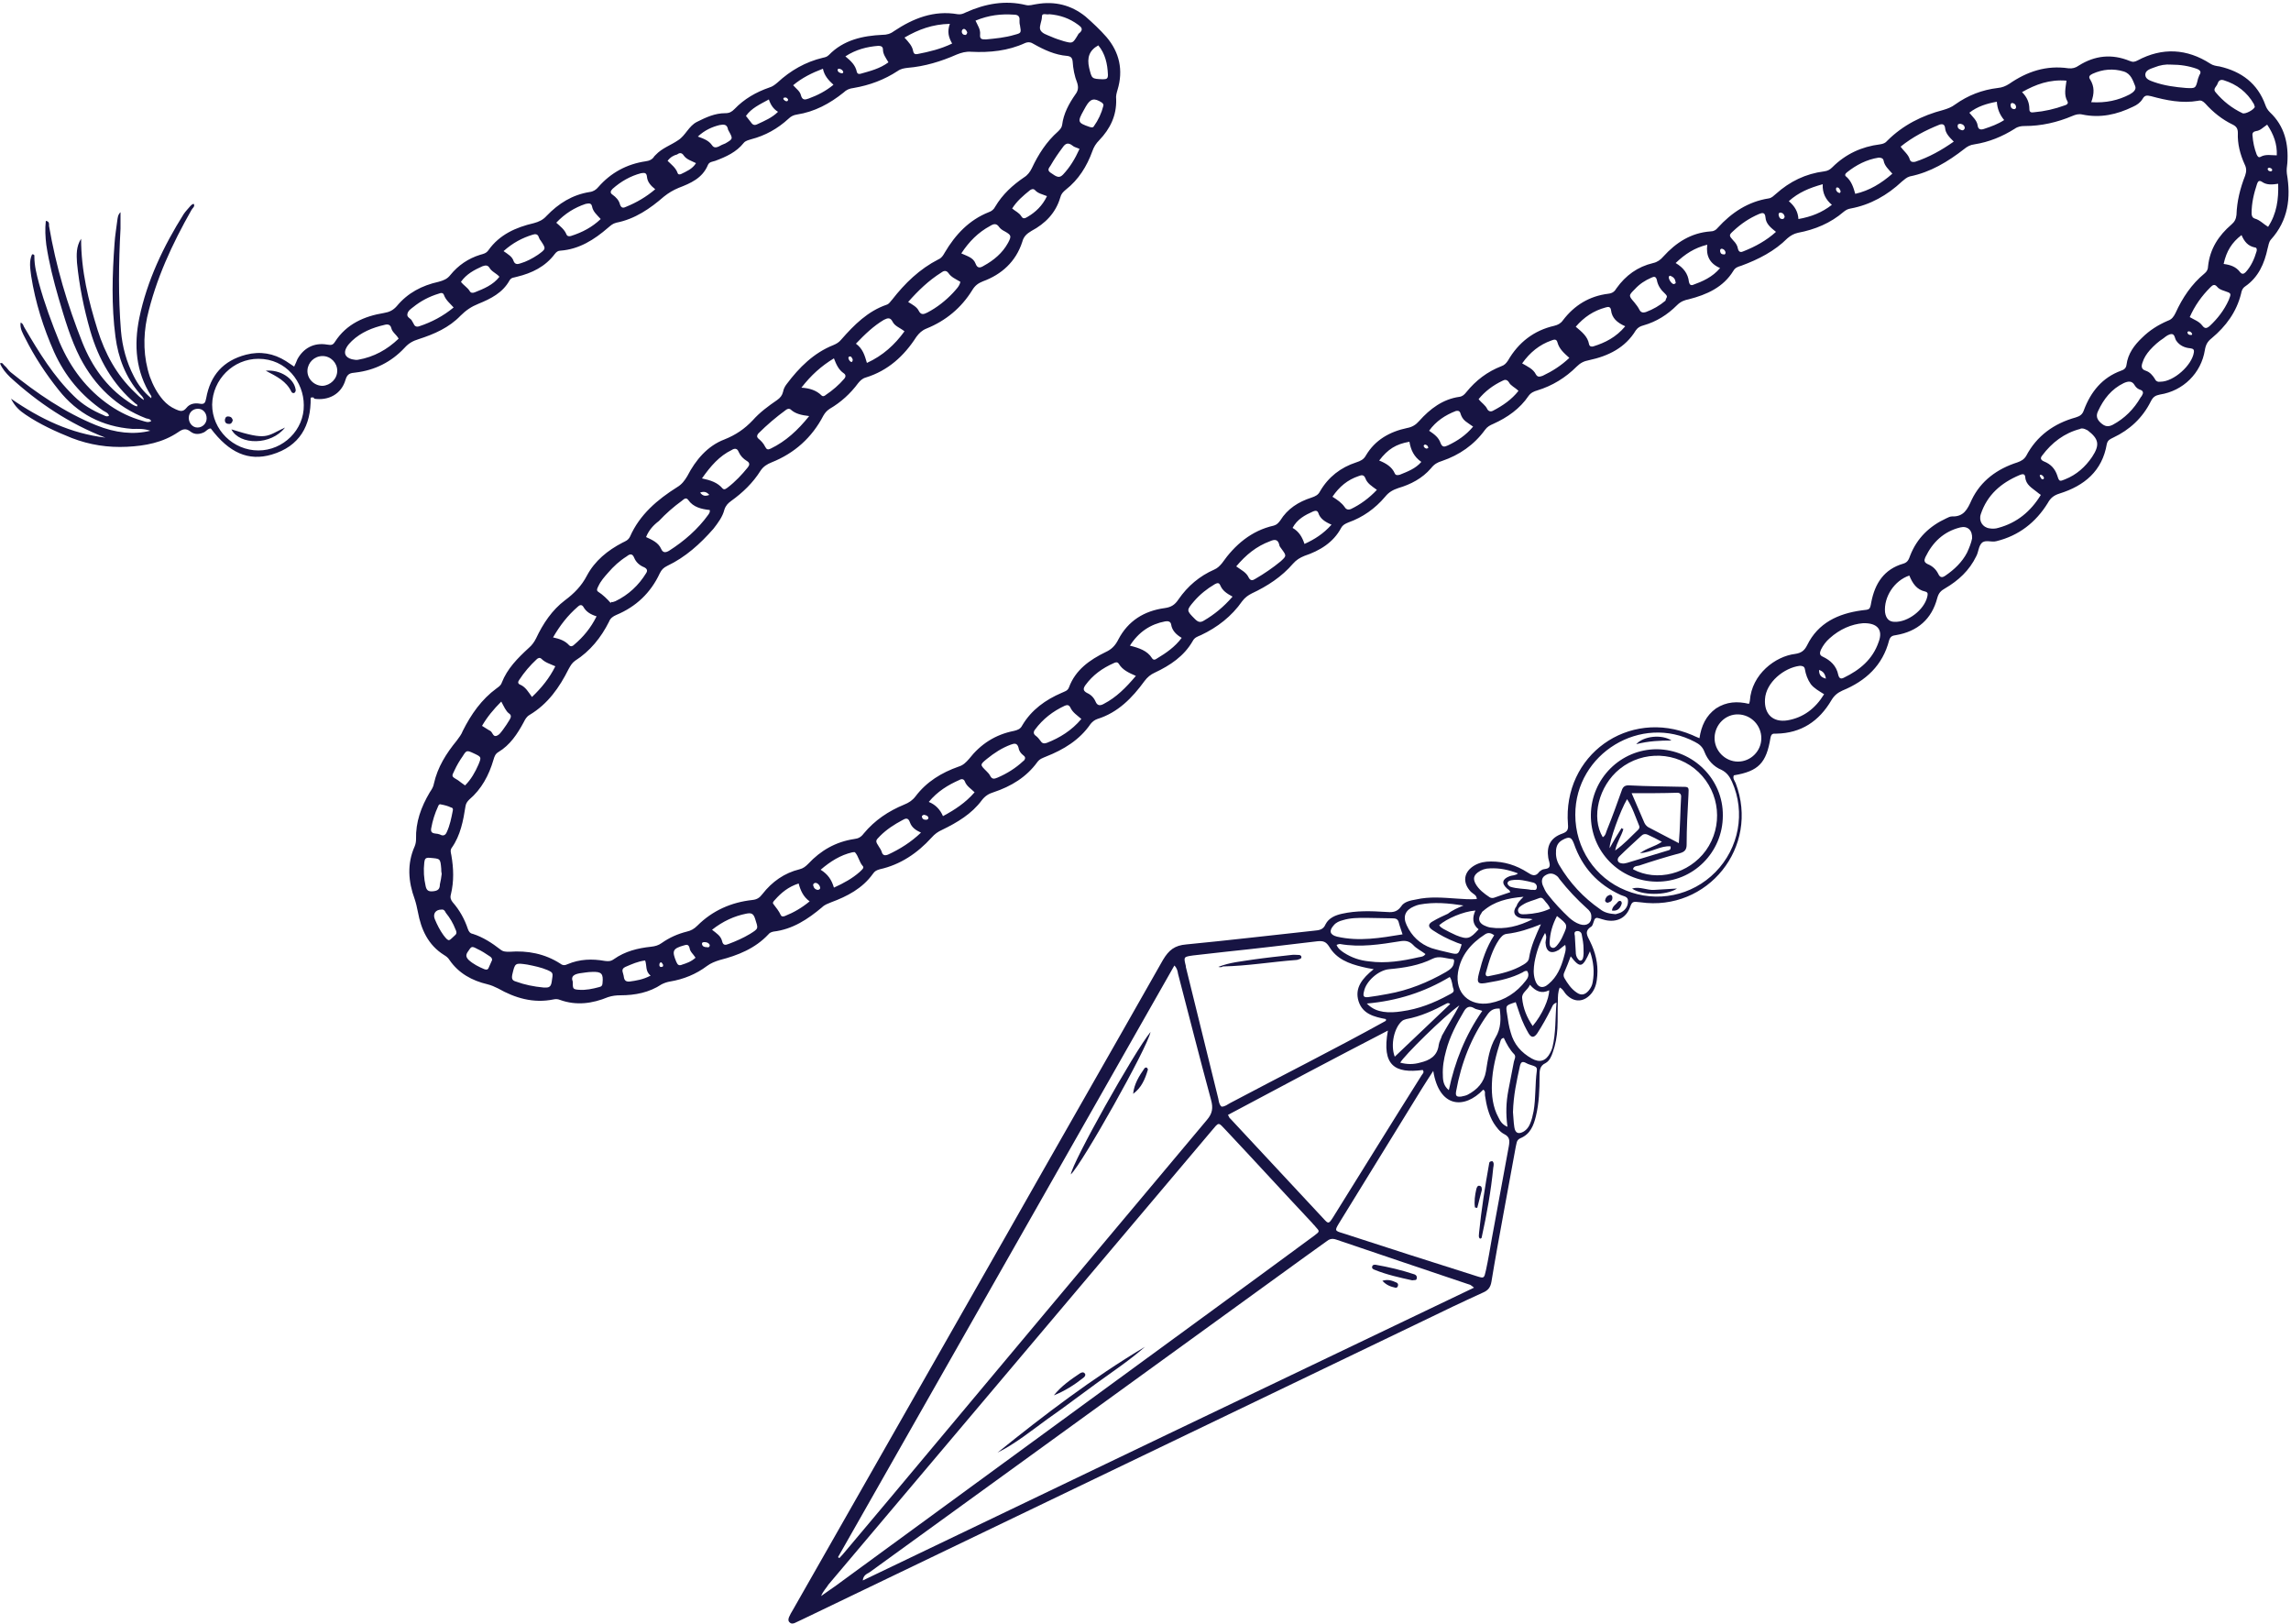 <?xml version="1.0" encoding="UTF-8" standalone="no"?><svg xmlns="http://www.w3.org/2000/svg" xmlns:xlink="http://www.w3.org/1999/xlink" fill="#171443" height="354.4" preserveAspectRatio="xMidYMid meet" version="1" viewBox="0.0 -0.2 500.0 354.4" width="500" zoomAndPan="magnify"><g><g id="change1_1"><path d="M67.8,86.6c0.1,6.1-2.4,10.6-8.5,12.4c-5.1,1.5-9.3-0.4-13.3-5.7c-0.6,0-0.9,0.5-1.4,0.8c-1,0.5-2.1,0.6-3-0.1 c-1-0.8-1.7-0.6-2.7,0.1c-3.4,2.3-7.2,3-11.2,3.2c-4.1,0.2-8.1-0.4-12-1.9c-3.5-1.4-7-3-10.1-5.1c-1.2-0.8-2.3-1.7-3.2-3.5 c6.5,4.5,13.1,7.6,20.6,8.5c-7.8-3-14.7-7.6-20.8-13.2c-0.9-0.9-1.7-1.8-2.2-3c0.6-0.3,0.7,0.3,1,0.5c0.5,0.4,0.8,1,1.3,1.4 C8,85.6,14.1,89.8,21,92.6c4.2,1.7,8.2,2.1,11.8,1.2c-1.4-0.5-2.7-0.4-3.9-0.4c-6.6-0.5-12-3.3-16.1-8.5c-2.8-3.5-5.3-7.3-7.3-11.3 c-0.5-1-1.2-2.1-1-3.4c0.6,0.2,0.6,0.8,0.9,1.2c3.1,5.3,6.3,10.5,10.7,14.8c1.9,1.9,4.1,3.2,6.5,4.2c0.4,0.2,0.8,0.4,1.2,0.1 c-0.2-0.6-0.8-0.8-1.3-1.1c-4.8-3.3-8.3-7.5-10.7-12.8C9.5,71.4,7.7,65.8,6.8,60c-0.2-1.6-0.5-3.2,0.2-4.7c0.6,0,0.5,0.3,0.5,0.5 c0,2,0.5,3.9,1,5.8c1.2,4.4,2.8,8.7,4.5,12.9c2.4,5.6,5.9,10.3,11,13.8c2.2,1.5,4.5,2.6,7,3.3c0.7,0.2,1.3,0.5,2,0.1 c-0.2-0.5-0.7-0.5-1.1-0.6c-6.5-2.5-11.2-7.1-14.4-13.2c-2.1-4.1-3.4-8.6-4.7-13c-1.1-3.8-2.1-7.7-2.7-11.7 C9.9,51.5,9.8,49.8,10,48c0.8,0.1,0.7,0.7,0.7,1.1c1.5,8.8,4,17.2,7.3,25.5c2.1,5.2,5.2,9.6,9.9,12.8c0.6,0.4,1.2,0.9,2,1.1 c0.2-0.4-0.1-0.5-0.3-0.6c-5-4.2-8.1-9.7-9.9-15.9c-1.4-4.9-2.4-9.8-2.9-14.9c-0.1-1.7-0.2-3.5,0.9-5.2c0,7,1.6,13.5,3.6,19.9 c1.6,5.1,4.1,9.8,8.1,13.6c0.6,0.6,1.2,1.2,2,1.7c-0.1-0.7-0.6-1-0.9-1.4c-3.1-3.6-4.7-7.8-5.3-12.4c-0.9-6.8-0.7-13.6-0.2-20.4 c0.1-1.7,0.4-3.3,0.6-5c0.1-0.6,0.1-1.2,0.7-1.8c0,1.3,0,2.5,0,3.6c-0.4,7.4-0.5,14.9,0.1,22.3c0.3,3.5,1.2,6.8,2.8,9.9 c0.9,1.8,2.1,3.4,3.8,4.8c0-0.2,0.1-0.4,0-0.5c-3.4-5.3-3.8-11.1-2.6-17c1.7-8.2,5.3-15.7,9.7-22.7c0.4-0.6,1-1.2,1.5-1.8 c0.2-0.2,0.4-0.4,0.7-0.4c0.3,0.6-0.3,0.9-0.5,1.3c-4.2,7.4-7.8,15.1-9.7,23.5c-0.9,4.3-0.8,8.7,0.6,12.9c0.7,1.9,1.6,3.6,2.9,5.1 c0.8,0.9,1.6,1.5,2.7,2c0.9,0.4,1.6,0.7,2.4-0.3c0.7-0.9,1.8-1.1,2.9-0.9c1.1,0.2,1.2-0.3,1.4-1.2c0.9-5,3.7-8.2,8.7-9.5 c3.1-0.8,6-0.3,8.7,1.4c0.6,0.4,1.2,0.8,1.8,1.2c0.3-0.6,0.5-1.1,0.7-1.6c1.3-2.4,3.6-3.7,6.5-3.2c0.8,0.1,1.2,0.2,1.7-0.6 c2.5-3.9,6.4-5.6,10.7-6.3c1.2-0.2,2-0.6,2.8-1.5c2.4-2.9,5.5-4.5,9.1-5.3c1.1-0.3,1.9-0.6,2.6-1.5c1.7-2.1,3.9-3.6,6.5-4.4 c0.7-0.2,1.3-0.3,1.8-1c2.4-3.4,6-5,9.9-5.9c1.1-0.3,2-0.7,2.8-1.6c2.6-2.7,5.6-4.6,9.4-5.2c0.8-0.1,1.4-0.5,1.9-1.1 c2.7-3.1,6.2-5,10.3-5.6c0.8-0.1,1.5-0.4,1.9-1.1c0.1-0.1,0.2-0.2,0.3-0.3c1.4-1.5,3.3-2.1,4.9-3.2c1.6-1,2.3-3.1,4.1-4 c2-1,3.9-1.9,6.2-1.9c0.9,0,1.4-0.3,2-0.9c2.1-2.2,4.7-3.7,7.6-4.7c0.7-0.2,1.2-0.6,1.8-1.1c2.8-2.6,6.1-4.5,9.9-5.4 c0.5-0.1,0.9-0.2,1.3-0.6c3.2-3.3,7.4-4.2,11.7-4.4c0.9,0,1.7-0.2,2.5-0.8c4.2-2.8,8.7-4.6,13.9-3.7c0.7,0.1,1.2-0.1,1.8-0.4 c4.2-1.9,8.6-2.7,13.1-1.6c0.8,0.2,1.5-0.1,2.3-0.2c4-0.7,7.6,0.2,10.7,2.7c1.6,1.4,3.2,2.9,4.6,4.5c2.8,3.3,3.7,7.2,2.4,11.5 c-0.2,0.7-0.4,1.3-0.3,2.1c0.1,3.5-1.3,6.4-3.7,8.9c-0.7,0.7-1.2,1.5-1.5,2.4c-1.2,3.3-3,6.2-5.8,8.4c-0.6,0.5-1,0.9-1.2,1.7 c-1,3.4-3.3,5.7-6.3,7.3c-1,0.6-1.7,1.2-2,2.4c-1.4,4.3-4.5,7.1-8.6,8.6c-1,0.4-1.7,0.9-2.3,1.9c-2.4,3.9-5.8,6.7-10,8.4 c-1,0.4-1.6,1-2.2,1.8c-2.7,4.2-6.2,7.4-11.1,8.9c-0.7,0.2-1.2,0.7-1.6,1.2c-1.7,2.3-3.8,4.2-6.2,5.6c-0.6,0.4-1,0.8-1.4,1.5 c-2.5,4.8-6.3,8.2-11.3,10.2c-1,0.4-1.8,0.9-2.4,1.8c-1.7,2.7-3.9,4.8-6.4,6.6c-0.7,0.5-1.2,1-1.5,1.9c-0.4,1.6-1.4,2.9-2.4,4.2 c-2.9,3.3-6.1,6.2-10.1,8.1c-0.8,0.4-1.2,0.8-1.6,1.6c-2,4.3-5.2,7.3-9.5,9.1c-0.7,0.3-1.3,0.7-1.6,1.5c-1.7,3.4-4.1,6.4-7.4,8.5 c-0.7,0.5-1,1.1-1.4,1.8c-2,4-4.5,7.6-8.5,10c-0.7,0.4-1,1-1.3,1.6c-1.4,2.6-3,5-5.5,6.5c-0.7,0.4-0.9,1-1.1,1.7 c-1,3.4-2.6,6.4-5.3,8.7c-0.4,0.4-0.7,0.8-0.8,1.4c-0.5,3.2-1.1,6.4-3,9.1c-0.4,0.5-0.2,1.1-0.1,1.6c0.5,2.9,0.6,5.7-0.1,8.6 c-0.2,0.7,0,1.2,0.4,1.7c1.5,1.7,2.6,3.7,3.3,5.8c0.2,0.6,0.5,1,1.1,1.1c2.2,0.7,4.2,2,6,3.4c0.6,0.5,1.2,0.5,2,0.5 c3.9-0.3,7.7,0.4,11.1,2.6c0.5,0.4,1,0.4,1.6,0.1c2.6-1.1,5.3-1.2,8.1-0.7c0.8,0.1,1.3,0.1,2-0.4c2.4-1.7,5.2-2.4,8.1-2.7 c0.9-0.1,1.6-0.3,2.3-0.8c1.7-1.2,3.5-2,5.5-2.5c0.9-0.2,1.6-0.6,2.3-1.3c3.3-3.3,7.4-5.1,12-5.6c1-0.1,1.6-0.5,2.2-1.3 c2.1-2.7,4.8-4.6,8.1-5.4c0.8-0.2,1.3-0.6,1.9-1.2c2.7-2.9,6-4.8,10-5.4c0.9-0.1,1.5-0.4,2.1-1.2c2.4-2.9,5.4-4.9,8.8-6.3 c1-0.4,1.8-0.9,2.5-1.8c2.4-3.2,5.7-5.2,9.4-6.5c1-0.3,1.6-0.9,2.3-1.7c2.5-3.2,5.7-5.3,9.8-6.1c0.8-0.2,1.4-0.4,1.8-1.2 c2-3.4,5.1-5.6,8.6-7.1c0.6-0.3,1.3-0.4,1.6-1.2c1.4-3.8,4.5-6,8-7.7c1.3-0.6,2.1-1.4,2.8-2.8c2.1-4,5.6-6.2,10.1-6.8 c1.4-0.2,2.2-0.7,3-1.9c2-2.9,4.6-5.1,7.8-6.5c0.7-0.3,1.2-0.8,1.7-1.4c2.8-4,6.4-7.1,11.3-8.2c0.7-0.2,1-0.6,1.4-1.1 c1.6-2.6,4-4.1,6.8-5c0.9-0.3,1.5-0.6,1.9-1.4c1.8-3.1,4.5-5.2,7.9-6.3c0.9-0.3,1.6-0.6,2.1-1.5c2-3.4,5.2-5.2,9-6 c1.1-0.2,1.9-0.7,2.6-1.5c2.4-2.7,5.2-4.8,8.8-5.3c0.7-0.1,1.1-0.5,1.5-1c2.1-2.6,4.6-4.5,7.7-5.7c0.6-0.2,1-0.6,1.4-1.2 c2.3-4,5.7-6.6,10.1-7.6c0.8-0.2,1.4-0.5,1.9-1.2c2.5-3.3,5.8-5.3,9.9-5.8c0.9-0.1,1.4-0.5,1.8-1.2c2-2.8,4.6-4.7,8-5.5 c0.9-0.2,1.6-0.7,2.2-1.4c2.8-3.1,6.1-5.2,10.3-5.5c0.7,0,1.2-0.3,1.6-0.8c3-3.3,6.6-5.7,11.1-6.4c0.7-0.1,1.1-0.6,1.6-1 c3-2.7,6.5-4.4,10.5-4.9c0.8-0.1,1.3-0.4,1.8-0.9c2.9-2.9,6.4-4.5,10.4-5c0.7-0.1,1.2-0.3,1.6-0.8c3.4-3.4,7.6-5.5,12.2-6.7 c1-0.3,1.8-0.6,2.6-1.2c2.8-2,5.9-3.2,9.3-3.6c1-0.1,1.7-0.4,2.5-0.9c3.9-2.7,8.1-4.1,12.9-3.4c0.9,0.1,1.6-0.1,2.3-0.6 c3.5-2.2,7.2-2.6,11.1-1c0.7,0.3,1.1,0.2,1.7-0.1c5.4-2.9,10.8-2.6,15.9,0.7c0.6,0.4,1.3,0.5,2,0.6c4.8,1.1,8.3,3.7,10,8.4 c0.2,0.6,0.5,1.1,1,1.6c3.2,3,4.1,6.9,3.8,11.1c-0.1,0.8-0.2,1.5-0.1,2.3c0.9,5.3,0.3,10.2-3.5,14.4c-0.5,0.6-0.5,1.3-0.7,1.9 c-0.7,3.3-2,6.3-4.9,8.3c-0.6,0.4-0.8,1-0.9,1.6c-1,4-3.3,7.1-6.4,9.7c-0.9,0.7-1.3,1.4-1.5,2.6c-0.8,5-4.7,8.9-9.8,9.7 c-1,0.2-1.5,0.5-2,1.5c-1.8,3.6-4.6,6.2-8.2,7.9c-0.6,0.3-1.2,0.5-1.4,1.4c-1,5.9-4.9,9.1-10.3,10.8c-1.3,0.4-2,1-2.6,2.1 c-2.6,4.2-6.3,7.1-11.2,8.3c-1.1,0.3-2.4-0.4-3.2,0.4c-0.7,0.7-0.7,2-1.2,2.9c-1.5,3.1-3.9,5.3-6.8,7c-0.9,0.5-1.4,1-1.7,2.1 c-1.2,4.6-4.3,7.3-9,8.1c-0.7,0.1-1.2,0.2-1.5,1.1c-1.4,5.5-5.1,8.9-10.2,11c-1.1,0.5-1.8,1.1-2.4,2.1c-2.7,4.6-6.6,7.2-12,7.3 c-0.7,0-1.1-0.1-1.3,0.9c-0.9,5.5-2.6,7.3-8,8.2c-0.3,0.7,0.2,1.2,0.4,1.7c5.3,13.9-6.1,28.1-20.8,26c-1.7-0.2-1.8-0.2-2.3,1.2 c-0.9,2.3-2.9,3.2-5.3,2.7c-0.5-0.1-1-0.3-1.4-0.4c-0.6-0.2-0.9-0.1-1.1,0.5c-0.2,0.5-0.3,1.1-0.6,1.3c-1.6,1-0.9,2-0.3,3.2 c1.2,2.4,1.8,4.9,1.6,7.5c-0.1,1.3-0.3,2.6-1.2,3.8c-1.6,2-3.8,2.2-5.6,0.3c-0.4-0.4-0.6-1.1-1.4-1.5c-0.4,1-0.4,2-0.4,3 c-0.1,2,0,3.9-0.1,5.9c-0.1,1.8-0.4,3.5-1,5.2c-0.3,0.9-0.7,1.9-1.6,2.4c-1.3,0.6-1.3,1.7-1.3,2.8c0,3-0.1,5.9-0.8,8.8 c-0.5,2-1.2,3.9-3.4,4.8c-0.9,0.4-0.8,1.2-1,1.9c-0.9,4.9-1.8,9.8-2.7,14.7c-0.9,4.9-1.8,9.8-2.6,14.7c-0.2,1.2-0.7,1.9-1.9,2.4 c-4.4,2-8.8,4.1-13.1,6.2c-45.1,21.7-90.3,43.4-135.4,65.1c-0.6,0.3-1.1,0.5-1.7,0.8c-0.3,0.1-0.7,0.2-1-0.1 c-0.4-0.3-0.4-0.7-0.2-1.2c0.2-0.5,0.5-1,0.8-1.5c15.4-27,30.8-54.1,46.2-81.1c11.5-20.3,23.1-40.5,34.6-60.8 c1.3-2.2,2.6-3.2,5.1-3.4c9.3-0.9,18.6-2,27.9-3c1.1-0.1,2-0.2,2.5-1.4c0.7-1.4,2.2-2,3.6-2.3c3.1-0.7,6.3-0.6,9.4-0.4 c1.4,0.1,2.5,0.2,3.5-1.2c0.6-1,2-1.3,3.2-1.5c3-0.7,6-0.4,9-0.2c1.4,0.1,2.8,0.2,4.3,0.1c0-0.9-0.8-1.1-1.3-1.6 c-1.9-2-1.6-4.4,0.9-5.8c1.1-0.6,2.2-0.8,3.5-0.8c2.9,0,5.5,0.8,8,2.4c0.9,0.6,1.7,1,2.5-0.1c0.1-0.2,0.3-0.2,0.5-0.4 c0.5-0.4,1.6-0.1,1.8-0.9c0.1-0.6-0.2-1.2-0.3-1.8c-0.4-2.6,0.5-4.4,3.1-5.3c1.1-0.4,1.3-0.9,1.2-2c-1.2-15.1,13.2-25.4,27.1-19.5 c0.4,0.2,0.9,0.4,1.6,0.7c0.4-2.7,1.4-4.9,3.6-6.5c2.3-1.5,4.7-1.6,7.2-1c0.1-0.3,0.2-0.5,0.2-0.7c0.4-5.8,5.6-9.7,9.9-10.2 c1.3-0.2,2-0.7,2.6-1.9c2.4-4.9,6.8-6.9,11.9-7.6c1.8-0.2,1.8-0.1,2.1-1.8c0.8-4.1,2.8-7.2,7-8.4c1-0.3,1.2-1,1.5-1.8 c1.5-3.8,4.2-6.4,7.9-8.1c0.4-0.2,0.8-0.4,1.2-0.4c2.6,0.1,3.4-1.6,4.3-3.6c2-4.2,5.6-6.8,10-8.2c0.8-0.3,1.4-0.6,1.9-1.4 c2.3-4.4,6.1-7.1,10.8-8.4c1-0.3,1.5-0.7,1.8-1.6c1.5-4,4-7.1,8.1-8.6c0.6-0.2,1.1-0.5,1.2-1.3c0.3-2.4,1.7-4.3,3.4-5.9 c1.6-1.6,3.5-2.8,5.6-3.7c0.9-0.3,1.3-0.9,1.7-1.7c1.5-3.3,3.5-6.3,6.3-8.6c0.5-0.4,0.8-0.9,0.8-1.6c0.4-3.8,2.3-6.7,5.1-9.1 c0.7-0.6,1-1.2,1.1-2.1c0.1-3,0.8-5.8,1.9-8.6c0.3-0.9,0.3-1.6-0.1-2.4c-1-2.2-1.6-4.5-1.5-6.9c0-0.9-0.3-1.4-1.1-1.8 c-2.3-1.1-4.3-2.7-6-4.6c-0.5-0.5-0.9-0.8-1.6-0.6c-3.5,0.6-6.9-0.1-10.2-1c-0.9-0.2-1.4-0.3-1.9,0.6c-0.5,0.8-1.2,1.3-2.1,1.7 c-3.5,1.7-7.1,2.5-11,1.7c-0.8-0.2-1.5,0-2.2,0.3c-3.3,1.4-6.8,2.2-10.4,2.2c-0.8,0-1.5,0.1-2.2,0.6c-2.7,1.7-5.6,2.9-8.8,3.4 c-0.9,0.1-1.6,0.5-2.2,1c-3.6,2.8-7.4,5.1-11.9,6c-0.7,0.2-1.2,0.7-1.7,1.1c-3.2,3-6.9,5.1-11.2,5.9c-0.6,0.1-1,0.3-1.5,0.7 c-2.9,2.5-6.3,3.9-10,4.6c-0.9,0.2-1.6,0.6-2.3,1.2c-2.8,2.8-6.3,4.6-10.1,6c-0.7,0.2-1.3,0.4-1.7,1.1c-2.2,3.6-5.8,5.2-9.7,6.2 c-1,0.2-1.8,0.5-2.6,1.3c-2.1,2.1-4.5,3.6-7.3,4.4c-0.7,0.2-1.2,0.4-1.7,1.1c-2.3,3.8-6,5.6-10.2,6.5c-1.1,0.2-1.9,0.6-2.7,1.4 c-2.4,2.4-5.3,4.2-8.6,5.2c-0.7,0.2-1.4,0.5-1.9,1.2c-1.9,2.8-4.6,4.7-7.7,6.1c-0.7,0.3-1.3,0.6-1.8,1.3c-2.4,3.3-5.6,5.5-9.4,6.8 c-1,0.3-1.7,0.7-2.4,1.6c-1.9,2.2-4.4,3.5-7.1,4.3c-1.2,0.4-2.1,0.9-2.9,1.9c-2.2,2.6-4.9,4.5-8,5.6c-0.7,0.3-1.2,0.5-1.6,1.2 c-1.7,3.2-4.7,5-8,6.1c-1,0.4-1.8,0.9-2.5,1.7c-2.5,2.9-5.6,4.9-9,6.5c-0.8,0.4-1.5,0.9-2.1,1.7c-2.3,3.3-5.4,5.7-9,7.4 c-0.7,0.3-1.4,0.5-1.8,1.3c-1.9,3.3-4.9,5.3-8.3,6.9c-0.9,0.4-1.6,1-2.2,1.8c-2.7,3.7-5.8,6.9-10.3,8.3c-0.6,0.2-1.1,0.6-1.5,1.1 c-2.4,3.5-5.9,5.6-9.7,7.1c-0.7,0.3-1.4,0.5-1.9,1.2c-2.4,3.3-5.7,5.3-9.6,6.6c-1,0.3-1.8,0.8-2.5,1.7c-2.2,3-5.4,4.9-8.7,6.5 c-0.9,0.4-1.6,0.9-2.3,1.7c-3.1,3.4-6.8,5.9-11.3,6.9c-0.7,0.2-1.1,0.4-1.5,1c-2.3,3.2-5.6,4.9-9.1,6.2c-0.7,0.3-1.4,0.5-2,1.1 c-3.1,2.6-6.4,4.8-10.6,5.3c-0.4,0.1-0.8,0.2-1.1,0.6c-2.9,3.1-6.7,4.6-10.6,5.6c-1,0.3-2,0.7-2.8,1.3c-2.4,1.8-5.1,2.9-8.1,3.4 c-0.6,0.1-1.2,0.3-1.8,0.6c-2.7,1.8-5.8,2.4-9,2.4c-0.9,0-1.8,0.1-2.7,0.4c-3.4,1.4-6.9,1.9-10.5,0.6c-0.5-0.2-0.9-0.2-1.4-0.1 c-4.4,0.9-8.4-0.3-12.1-2.4c-0.8-0.4-1.5-0.7-2.3-0.9c-3.4-0.8-6.3-2.4-8.3-5.3c-0.3-0.5-0.7-0.8-1.2-1.1c-3.5-2.2-5-5.6-5.7-9.4 c-0.2-1-0.4-1.9-0.7-2.8c-1.4-3.8-1.7-7.7,0-11.5c0.2-0.5,0.3-1,0.3-1.6c-0.1-3.7,1.1-7,3-10.2c0.4-0.6,0.8-1.2,0.9-1.9 c0.8-3.6,2.7-6.6,5-9.4c0.5-0.7,1-1.3,1.3-2.1c1.8-3.6,4.1-6.9,7.4-9.3c0.4-0.3,0.9-0.6,1.1-1.2c1.2-3.1,3.5-5.4,5.9-7.6 c0.7-0.6,1.2-1.3,1.6-2.1c1.5-3.2,3.5-6.2,6.3-8.3c2-1.5,3.6-3.1,4.8-5.4c1.7-3.2,4.5-5.5,7.8-7.2c0.6-0.3,1.2-0.5,1.6-1.3 c2.1-4.8,6-8.1,10.3-10.8c1-0.6,1.6-1.4,2.2-2.4c1.8-3.5,4.4-6.6,8.1-8c2.5-1,4.4-2.3,6.2-4.2c1.5-1.7,3.4-3.1,5.3-4.4 c0.7-0.5,1.1-1,1.3-1.8c0.1-0.6,0.4-1.2,0.8-1.7c2.7-3.6,5.9-6.8,10.2-8.5c0.7-0.3,1.2-0.6,1.7-1.2c2.8-3.2,5.8-6.2,9.9-7.6 c0.6-0.2,0.8-0.7,1.2-1.1c2.8-3.6,6-6.7,10.1-8.8c0.7-0.3,1-0.8,1.4-1.5c2.3-3.9,5.3-7.1,9.6-8.8c0.6-0.2,1.1-0.6,1.4-1.2 c1.6-2.7,3.8-4.7,6.3-6.4c0.8-0.5,1.3-1.2,1.7-2c1.4-3,3.2-5.8,5.7-8c0.4-0.4,0.8-0.8,0.9-1.4c0.3-2.5,1.5-4.7,2.9-6.7 c0.6-0.8,0.7-1.5,0.4-2.5c-0.6-1.5-0.9-3.1-1-4.7c-0.1-0.8-0.4-1.1-1.2-1.2c-2.6-0.2-5-1.3-7.3-2.6c-0.6-0.4-1.2-0.5-1.9-0.2 c-3.7,1.7-7.7,2.1-11.7,1.9c-1.2-0.1-2.2,0.2-3.2,0.6c-3.4,1.5-7,2.6-10.7,2.9c-0.8,0.1-1.5,0.2-2.2,0.7c-2.9,1.9-6.1,3.1-9.6,3.7 c-0.9,0.1-1.6,0.4-2.2,1c-3,2.4-6.3,4.2-10.2,4.8c-0.7,0.1-1.3,0.4-1.8,0.9c-2.4,2.2-5.1,3.7-8.2,4.5c-0.6,0.2-1.2,0.3-1.6,0.8 c-1.6,2-3.8,3-6.2,3.9c-0.6,0.2-1.3,0.2-1.6,0.9c-1.2,2.9-3.8,4-6.4,5c-1.2,0.5-2.2,1.1-3.2,1.9c-3,2.6-6.3,4.9-10.4,5.7 c-0.8,0.2-1.2,0.6-1.8,1.1c-3,2.6-6.3,4.7-10.4,5c-0.5,0-0.9,0.3-1.2,0.7c-2.1,2.8-5,4.2-8.3,5c-0.6,0.2-1.2,0.1-1.6,0.8 c-1.5,2.7-4.1,4-6.8,5.1c-1.5,0.6-2.7,1.4-3.9,2.6c-2.5,2.6-5.7,4-9.1,5.1c-1.3,0.4-2.2,0.9-3.1,1.9c-2.9,3.1-6.5,4.9-10.7,5.4 c-1.1,0.1-1.8,0.2-2.2,1.6c-0.9,3.1-3.7,4.6-6.9,4.1C68.7,86.6,68.3,86.4,67.8,86.6z M179.2,348.1c1.3-0.9,2.1-1.5,3-2.1 c31-22.7,62-45.3,93-68c3.9-2.9,7.8-5.7,11.7-8.6c1.2-0.9,1.1-0.9,0.2-1.9c-0.2-0.3-0.5-0.5-0.7-0.8c-6.3-6.7-12.5-13.5-18.8-20.2 c-1.8-1.9-1.5-1.9-3.2,0.1c-27.9,33-55.7,66-83.6,99C180.4,346.3,179.7,346.9,179.2,348.1z M188.3,344.7 c44.4-21.3,88.8-42.6,133.4-63.9c-0.4-0.3-0.6-0.5-0.8-0.6c-9.8-3.3-19.6-6.6-29.3-9.9c-0.9-0.3-1.5-0.1-2.1,0.4 c-1.5,1.1-3.1,2.2-4.6,3.3c-31.7,23-63.4,45.9-95.1,68.9C189.1,343.3,188.4,343.6,188.3,344.7z M182.9,339.6 c0.1,0.1,0.2,0.2,0.3,0.2c0.5-0.5,1-1.1,1.5-1.7c3.2-3.8,6.3-7.5,9.5-11.3c23-27.5,46.1-55.1,69.2-82.6c1.2-1.4,1.4-2.6,0.9-4.4 c-2.5-9.2-4.8-18.3-7.2-27.5c-0.1-0.6-0.2-1.2-0.8-1.8C231.7,253.8,207.3,296.7,182.9,339.6z M312.8,233.5 c-0.9,1.4-1.7,2.6-2.5,3.9c-6,9.8-12.1,19.6-18.1,29.4c-0.9,1.5-0.9,1.6,0.8,2.1c9.8,3.2,19.5,6.3,29.3,9.4c1.6,0.5,1.6,0.5,2-1.3 c0.5-2.3,0.9-4.7,1.3-7c1.2-6.7,2.5-13.4,3.7-20.1c0.2-1.2,0.2-2-1-2.6c-1-0.5-1.7-1.5-2.3-2.4c-1.1-1.8-1.6-3.9-1.9-6 c-0.1-0.4,0.2-1-0.4-1.3C319.6,241.9,314.1,241.6,312.8,233.5z M299.8,211.3c-1.1-0.2-1.8-0.3-2.5-0.5c-2.9-0.7-5.6-1.7-7.2-4.4 c-0.7-1.1-1.3-1.3-2.5-1.2c-6.7,0.8-13.4,1.6-20.1,2.3c-2.4,0.3-4.7,0.5-7.1,0.8c-2.1,0.3-2.1,0.3-1.6,2.3c0,0.1,0,0.1,0,0.2 c2.4,9.6,4.7,19.2,7.1,28.8c0.1,0.6,0.2,1.3,0.7,1.7c0.8,0,1.3-0.5,1.9-0.8c11.3-6,22.7-11.7,33.9-17.9c0,0,0.1-0.1,0.1-0.2 c0-0.3-0.2,0.1,0-0.2c-2.6-0.5-5.1-1.1-6-3.9C295.6,215.4,297.3,213.3,299.8,211.3z M268,243.1c0.3,0.5,0.3,0.7,0.5,0.8 c6.8,7.3,13.6,14.6,20.4,21.9c1,1.1,1.1,1.1,2-0.3c6.5-10.4,12.9-20.8,19.4-31.1c0.2-0.3,0.6-0.6,0.2-1.1c-6,0.8-9-0.9-7.6-8.6 C291.1,230.8,279.6,236.9,268,243.1z M343.8,177.6c0,7.3,4.3,13.8,11,16.5c6.8,2.8,14.5,1.2,19.6-4c5.1-5.2,6.6-13,3.6-19.7 c-0.5-1.1-1.1-2-2.3-2.6c-1.7-0.7-3-2.1-3.7-3.9c-0.4-1.1-1.1-1.7-2.1-2.2C358.2,155.5,343.8,164.2,343.8,177.6z M56.4,78.1 c-5.5,0-10,4.5-10.1,10c0,5.5,4.6,10,10.1,10c5.4,0,10-4.5,9.9-9.9C66.3,83.2,62.5,78.1,56.4,78.1z M398.1,151.3 c-1.1-0.7-2.2-1.3-2.9-2.2c-0.7-1-1.1-2.1-1.3-3.3c-0.1-0.6-0.6-0.7-1.1-0.7c-3.4,0.4-7.4,3.6-7.6,7.3c-0.2,3.2,1.7,5.1,4.9,4.6 C393.6,156.4,396.2,154.4,398.1,151.3z M406.6,135.8c-2.5,0.2-5.1,1.3-7.3,3.3c-0.8,0.7-1.4,1.5-1.9,2.5c-0.3,0.7-0.3,1.2,0.4,1.5 c1.7,0.8,3,2,3.4,4c0.2,0.8,0.6,0.9,1.2,0.6c3.5-1.7,6.3-4,7.6-7.8C411,137.3,409.8,135.7,406.6,135.8z M326.1,203.9 c-0.8-0.6-1.4-0.6-2-0.2c-3.1,2-5.3,4.6-5.9,8.3c-0.7,4.5,2.5,7.5,7,6.7c3.2-0.6,5.8-2.3,7.8-4.9c0.5-0.6,0.8-1.3,0.3-2.1 c-0.4-0.1-0.7,0.1-1,0.3c-2.3,1.2-4.9,1.8-7.4,2.2c-2.4,0.5-2.7,0.2-2.1-2.1C323.5,209.3,324.4,206.5,326.1,203.9z M445.4,107.8 c-0.4-0.3-0.6-0.4-0.8-0.6c-1.1-0.9-2.5-1.6-2.6-3.3c-0.1-0.9-0.8-0.6-1.3-0.4c-4,1.7-7,4.3-8.4,8.5c-0.5,1.5,0.4,2.9,1.9,3.1 c0.6,0.1,1.3,0.1,1.9-0.1C440.2,113.9,443.2,111.4,445.4,107.8z M352.6,199.3c0.3-0.1,0.8-0.2,1.2-0.4c0.9-0.5,1.5-1.3,1.5-2.4 c0.1-1.1-1-1.1-1.6-1.4c-5-2.3-8.4-6-10.2-11.2c-0.5-1.3-0.9-1.7-2.5-0.8c-0.9,0.5-1.3,1.2-1.4,2.2c-0.1,1.2,0.1,2.3,0.7,3.3 c2.3,3.9,5.3,7.1,8.9,9.6C350.2,199,351.3,199.2,352.6,199.3z M298.6,217.4c1.4-0.2,2.8-0.4,4.3-0.7c4.5-0.8,8.7-2.5,12.7-4.8 c0.8-0.5,1.6-1,1.7-2c0.1-0.4,0.1-0.8-0.3-0.8c-1.4-0.1-2.9-0.8-4.3-0.1c-3,1.5-6.2,2-9.5,2.3c-2.4,0.2-5.1,2.7-5.5,4.8 C297.4,217.2,297.6,217.5,298.6,217.4z M327.3,219.9c-1.3-0.1-2,0.4-2.6,1.2c-3.6,5-5.8,10.7-6.9,16.8c-0.2,1.1,0.1,1.3,1.1,1.2 c0.5-0.1,1-0.2,1.4-0.4c2.1-1.1,3.6-2.7,4-5.1c0.4-2.6,0.8-5.2,2.1-7.4C327.6,224.2,327.6,222.1,327.3,219.9z M454.4,93.3 c-0.1,0-0.3,0-0.4,0.1c-3.5,0.9-6.2,3-8.3,5.8c-0.5,0.6-0.3,1,0.4,1.3c1.5,0.6,2.4,1.6,2.9,3.1c0.4,1.3,0.5,1.3,1.7,0.8 c2.5-1,4.4-2.7,5.9-4.9c1.7-2.6,1.5-3.9-1-5.8C455.2,93.5,454.8,93.3,454.4,93.3z M384.4,160.9c0-2.8-2.2-5.1-5-5.2 c-2.8-0.1-5.1,2.2-5.2,5c-0.1,2.9,2.3,5.3,5.1,5.3C382.1,166,384.4,163.7,384.4,160.9z M141,117c1.3,0.6,2.7,1.2,3.3,2.6 c0.4,0.9,1,0.8,1.7,0.4c3.3-2.1,6.3-4.7,8.6-7.9c0.2-0.3,0.4-0.6,0.3-1c-1.8-0.2-3.6-0.6-4.7-2.2c-0.5-0.7-1-0.1-1.4,0.2 c-1.8,1.3-3.5,2.8-5,4.4C142.6,114.4,141.6,115.5,141,117z M339.7,218.6c-0.9,0.3-0.9,0.9-1.2,1.4c-0.9,1.8-1.9,3.6-3,5.3 c-0.7,1-1.3,1-1.9,0c-0.3-0.5-0.6-1.1-0.9-1.7c-0.8-1.6-1.3-3.4-1.9-5.1c-2.2,0.7-2.2,0.7-1.9,2.5c0.2,1.4,0.4,2.8,0.8,4.1 c0.7,2.6,2.3,4.4,4.6,5.7c1.8,1,3.1,0.5,4-1.2c0.2-0.4,0.4-0.8,0.5-1.2C339.6,225.2,339.4,221.9,339.7,218.6z M319.4,197.4 c-3.3-0.5-6.4-0.8-9.6-0.2c-0.4,0.1-0.8,0.2-1.2,0.4c-1.9,0.8-2.5,2.2-1.6,4.1c1.1,2.4,2.9,4.1,5.4,5c1.3,0.4,2.6,0.7,3.9,1 c2,0.5,2,0.4,2.7-1.8c-0.4-0.2-0.9-0.3-1.3-0.5c-1.8-0.7-3.5-1.6-5-2.6c-1.1-0.7-1.1-1.4,0.1-2c1-0.6,2.1-1.1,3.2-1.6 C317,198.4,318.2,197.9,319.4,197.4z M471.5,83.1c2.9,0,6.9-3.6,7.3-6.4c0.1-0.7-0.2-0.8-0.8-0.9c-1.2-0.1-2.3-0.6-3-1.6 c-0.4-0.5-0.3-1.4-1-1.5c-0.7,0-1.3,0.5-1.8,0.9c-1.1,0.7-2.1,1.6-3,2.6c-0.7,0.8-1.3,1.7-1.6,2.7c-0.3,0.8-0.3,1.5,0.7,1.8 c0.9,0.3,1.5,1,2,1.8C470.5,83,471,83.2,471.5,83.1z M336.3,201.5c-2.5,1-4.9,1.8-7.5,2.1c-0.8,0.1-1.2,0.7-1.6,1.2 c-1.5,2.2-2.2,4.7-2.9,7.2c-0.2,0.6,0.1,1,0.7,0.8c2.6-0.5,5.2-1.1,7.5-2.5c0.5-0.3,1.1-0.7,1.2-1.4 C334.1,206.3,335.2,203.9,336.3,201.5z M430.4,117.3c0.1-1.8-1-2.8-2.6-2.4c-3.6,0.9-6,3.2-7.6,6.5c-0.3,0.7-0.3,1.1,0.5,1.5 c1,0.4,1.8,1.1,2.3,2.1c0.4,0.9,0.9,0.9,1.6,0.4c1.9-1.3,3.6-2.9,4.7-5C429.8,119.3,430.2,118.3,430.4,117.3z M133.7,131.2 c0.2-0.1,0.4-0.1,0.6-0.2c2.9-1.4,5.1-3.5,6.7-6.1c0.4-0.6,0.2-1-0.4-1.3c-1-0.4-1.8-1.1-2.2-2.1c-0.4-1-1-0.8-1.6-0.3 c-1.6,1-2.9,2.2-4.1,3.6c-0.8,0.9-1.6,1.8-2.1,2.9c-0.2,0.4-0.5,0.9-0.1,1.2c1.1,0.7,2,1.6,2.8,2.5 C133.3,131.2,133.5,131.1,133.7,131.2z M416.7,125.4c-3.3,1.1-5.6,4.7-5.3,8c0.2,1.4,0.9,2.1,2.1,2.1c2.9,0.1,6.4-2.6,7.1-5.4 c0.1-0.5,0.3-1-0.4-1.2C418.3,128.5,417.4,127.1,416.7,125.4z M330.2,242.5c0.1,0.8,0.1,2.1,0.3,3.3c0.2,1.3,0.9,1.6,2.1,0.9 c0.6-0.4,1-0.9,1.3-1.6c0.4-0.9,0.6-1.8,0.8-2.8c0.5-2.9,0.3-5.9,0.7-8.8c0.1-0.6-0.1-0.9-0.7-1.1c-0.5-0.2-1.1-0.3-1.6-0.6 c-0.9-0.5-1.2-0.2-1.4,0.7C331,235.7,330.3,238.8,330.2,242.5z M328.2,226.3c-0.6,0.1-0.6,0.4-0.7,0.6c-1,3.1-1.8,6.2-1.9,9.4 c-0.1,2.5,0.2,5.1,1.4,7.3c0.4,0.8,0.8,1.6,2,2.1c-0.4-2.9-0.3-5.4,0.2-8c0.4-2.1,0.8-4.1,1.2-6.2c0.1-0.5,0.5-1.1,0.1-1.6 C329.5,228.9,328.8,227.6,328.2,226.3z M306.1,203.7c-0.3-1-0.6-1.7-0.8-2.5c-0.2-0.9-0.7-1-1.5-1c-1.9,0-3.8-0.1-5.7-0.1 c-1.7,0-3.4,0-5,0.5c-0.8,0.2-1.5,0.5-2,1.1c-1.1,1.2-0.9,2.1,0.7,2.5C296.6,205.3,301.2,204.5,306.1,203.7z M291.7,206 c0.3,0.8,1,1.3,1.6,1.7c1.7,1.1,3.5,1.7,5.5,1.9c3.7,0.5,7.3-0.1,10.8-0.9c0.5-0.1,1.1-0.1,1.5-0.7c-0.9-0.7-2-1.2-2.7-2 c-0.8-0.8-1.6-1-2.8-0.8c-4.4,0.7-8.7,1.4-13.2,0.6C292.2,205.8,292,205.9,291.7,206z M247.9,147.3c-1.6-0.7-2.9-1.3-3.7-2.6 c-0.3-0.5-0.7-0.4-1.1-0.2c-2.5,1.1-4.6,2.6-6.2,4.8c-0.5,0.7-0.6,1.2,0.3,1.7c0.9,0.4,1.5,1,1.9,1.9c0.4,1,1.1,0.9,1.8,0.5 C243.6,152,245.7,149.9,247.9,147.3z M467.7,85.6c0-0.4-0.2-0.6-0.5-0.7c-0.6-0.2-1-0.5-1.3-1c-0.6-1.1-1.5-0.9-2.4-0.5 c-2.7,1.3-4.4,3.5-5.6,6.1c-0.5,1-0.3,1.8,0.6,2.6c0.9,0.8,1.6,0.9,2.6,0.4c2.6-1.4,4.6-3.4,6.1-6 C467.5,86.2,467.6,85.8,467.7,85.6z M456.4,22.1c3.2,0.2,5.9-0.4,8.4-1.7c0.7-0.4,1.5-1,1.2-1.8c-0.5-1.2-0.9-2.7-2.5-3.2 c-2.3-0.7-4.6-0.5-6.8,0.5c-0.6,0.3-1,0.6-0.5,1.3C457.1,18.7,457.1,20.2,456.4,22.1z M209.8,55.1c1.3,0.6,2.6,0.9,3.1,2.2 c0.4,1.1,1,1,1.8,0.5c2.2-1.2,4.1-2.8,5.3-5c0.8-1.5,0.7-1.7-0.7-2.5c-0.4-0.2-0.9-0.5-1.2-0.9c-0.6-0.9-1.2-0.8-2-0.3 C213.5,50.5,211.5,52.5,209.8,55.1z M316.2,237.7c1.3-6.2,3.6-12,7.3-17.3c-0.8-0.3-1.4-0.3-1.8-0.6c-1-0.6-1.7-0.2-2.2,0.7 c-1.6,2.7-3.1,5.5-3.9,8.6c-0.5,1.8-0.8,3.6-0.7,5.4C314.9,235.7,315.1,236.8,316.2,237.7z M298.3,218.8c1.3,1.3,2.5,1.6,3.6,1.8 c1.3,0.2,2.7,0.1,4-0.1c3.7-0.5,7-1.8,10.3-3.6c0.5-0.3,1.3-0.5,1-1.3c-0.3-0.8-0.2-1.7-0.8-2.6C310.9,216.3,305,218.2,298.3,218.8 z M198.2,65.7c1,0.6,1.9,1.1,2.3,1.9c0.5,1,1.1,0.8,1.9,0.4c2.1-1.1,4-2.6,5.6-4.3c0.6-0.7,1.4-1.4,1.6-2.4c-1-0.6-2-1-2.6-1.9 c-0.5-0.7-1.1-0.5-1.6-0.1C202.7,61,200.4,63.2,198.2,65.7z M87,73.7c-0.5-0.9-1.4-1.4-1.6-2.3c-0.2-0.8-0.8-0.9-1.5-0.7 c-2.6,0.6-5.1,1.6-7.1,3.5c-0.4,0.4-0.8,0.8-1.1,1.3c-0.8,1.3-0.4,2.3,1.1,2.7c0.5,0.1,1,0.2,1.4,0.1C81.6,77.7,84.5,76.1,87,73.7z M354.7,71c-1.8-0.8-2.9-1.8-3.1-3.5c-0.1-0.8-0.6-0.8-1.2-0.6c-2.6,0.7-4.7,2.1-6.5,4.2c1.3,1.1,2.6,2.1,2.9,3.8 c0.1,0.5,0.5,0.6,0.9,0.5C350.3,74.6,352.7,73.4,354.7,71z M246.6,140.7c2,0.5,3.8,1.1,4.8,2.7c0.3,0.5,0.7,0.4,1.1,0.1 c2-1.2,3.9-2.5,5.4-4.5c-1.2-0.7-2.1-1.6-2.3-2.9c-0.1-0.7-0.7-0.8-1.3-0.7C251.1,136,248.5,137.7,246.6,140.7z M347.3,199.8 c0-0.8-0.4-1.3-1-1.8c-2.1-1.9-4.1-4-5.9-6.3c-0.2-0.3-0.4-0.6-0.7-0.8c-0.8-0.6-1.6-0.6-2.4-0.1c-0.9,0.5-0.9,1.4-0.6,2.2 c0.3,0.7,0.6,1.4,1.1,2c1.4,1.8,3,3.5,4.7,5.1c0.7,0.6,1.4,1.1,2.3,1.4C346.3,202,347.4,201.2,347.3,199.8z M186.8,74.8 c1.5,1.1,1.9,2.5,2.4,4.2c3.5-1.6,6.1-4,8.2-6.9c-1-0.8-2.1-1.1-2.6-2.1c-0.5-1-1.1-0.8-1.9-0.4C190.7,70.9,188.8,72.7,186.8,74.8z M269.8,123.4c1.1,0.8,2.2,1.3,2.7,2.4c0.4,0.8,0.9,0.7,1.5,0.3c1.9-1.1,3.8-2.4,5.5-3.8c1.3-1.2,1.3-1.2,0.2-2.7 c-0.2-0.3-0.5-0.6-0.5-0.9c-0.3-1.3-1.1-1.2-2-0.8C274.2,119,271.9,120.9,269.8,123.4z M414.8,31.8c0.7,1,1.7,1.7,2,2.8 c0.2,0.6,0.7,0.6,1.2,0.5c3-1,5.7-2.5,8.4-4.4c-1-1-1.8-1.8-1.9-3c-0.1-0.8-0.6-0.9-1.2-0.7C420.3,28.2,417.4,29.7,414.8,31.8z M441.3,19.9c1.1,1.1,1.6,2.3,1.6,3.7c0,0.7,0.4,0.8,1,0.7c2.3-0.2,4.5-0.7,6.7-1.5c0.4-0.1,0.9-0.4,0.6-0.9 c-0.8-1.4-0.4-2.9-0.2-4.5C447.3,17.1,444.3,18.2,441.3,19.9z M176.6,90.6c-1.7-0.2-3-0.5-4-1.4c-0.3-0.3-0.7-0.2-1,0 c-2.2,1.6-4.2,3.3-6.1,5.2c-0.3,0.4-0.4,0.7,0,1.1c0.6,0.5,1.1,1,1.5,1.8c0.3,0.6,0.6,0.7,1.2,0.4 C171.5,96.1,174.1,93.7,176.6,90.6z M473.8,13.9c-1.1-0.1-2.4,0.1-3.6,0.6c-0.8,0.3-2,0.6-2,1.6c0,1,1.1,1.3,1.9,1.6 c2.3,0.8,4.6,1.1,7,1.3c2.1,0.1,2.1,0.1,2.6-2c0.1-0.3,0.2-0.5,0.3-0.8c0.5-0.7,0.2-1.1-0.6-1.4C477.7,14.2,475.9,13.9,473.8,13.9z M153.2,104.2c1.9,0.4,3.4,0.9,4.5,2.2c0.4,0.4,0.8,0,1.1-0.2c1.7-1.3,3.1-2.8,4.4-4.4c0.4-0.5,0.5-1-0.2-1.4 c-0.8-0.5-1.4-1.1-1.8-2c-0.3-0.8-0.9-0.8-1.5-0.4C157,99.3,155.1,101.5,153.2,104.2z M413,37.7c-0.8-0.9-1.7-1.7-1.9-2.8 c-0.1-0.6-0.6-0.7-1.1-0.7c-2.6,0.4-4.9,1.6-6.9,3.2c-0.4,0.3-0.6,0.7-0.1,1c1.1,1,1.5,2.3,1.9,3.7C408,41.4,410.6,39.8,413,37.7z M236,156.7c-0.9-0.8-1.9-1.4-2.4-2.5c-0.3-0.6-0.7-0.6-1.2-0.4c-2.6,1.2-4.8,2.9-6.5,5.2c-0.4,0.5-0.4,1,0.2,1.4 c0.4,0.3,0.7,0.7,1,1.1c0.4,0.6,0.8,0.6,1.4,0.4C231.3,160.8,233.9,159.2,236,156.7z M387.6,50.4c-1.1-0.9-2.2-1.7-2.3-3.2 c-0.1-1.1-0.7-1-1.4-0.7c-2.1,0.9-3.9,2.1-5.6,3.7c-1,0.9-1,1,0,2.1c0.5,0.5,0.9,1.1,1,1.8c0.2,0.8,0.7,0.8,1.3,0.5 C383.1,53.6,385.5,52.3,387.6,50.4z M318.5,219.2c-3.3,2.3-12.2,11.1-12.9,12.5c1.5,0.4,2.9,0.4,4.3,0c2.1-0.5,3.8-1.4,4.1-3.9 c0.1-0.7,0.5-1.3,0.7-2C315.9,223.6,317.3,221.5,318.5,219.2z M332.5,195.5c-3.5,0.3-6.4,1-8.8,3.1c-0.2,0.1-0.3,0.3-0.4,0.5 c-0.8,1.1-0.6,2,0.5,2.6c0.4,0.2,0.9,0.4,1.4,0.5c3.3,0.5,6.3-0.3,9.3-1.8c-0.8-0.2-1.6-0.1-2.4-0.2c-1.6-0.3-2.1-1.4-1.1-2.7 C331.2,196.8,331.7,196.3,332.5,195.5z M332.2,79.1c1.2,0.7,2.4,1.2,3,2.4c0.4,0.7,0.9,0.5,1.5,0.3c2.1-1,4-2.2,5.8-3.9 c-1.1-1-2.2-1.9-2.6-3.4c-0.2-0.8-0.8-0.6-1.3-0.4C336,75,333.9,76.7,332.2,79.1z M337.2,203.4c-1.2,2.1-1.9,4.2-2.3,6.4 c-0.2,1.3-0.3,2.5,0.1,3.8c0.5,1.7,1.7,2.1,3,0.9c1.8-1.5,2.7-3.6,3.3-5.8c0.2-0.8,0.6-1.7,0.3-2.7c-0.6,0.4-1,0.8-1.4,1.1 c-1.7,1-2.8,0.4-2.9-1.6C337.3,204.9,337.7,204.3,337.2,203.4z M365.7,57.2c1.7,1,2.7,2.3,2.9,4.1c0.1,0.5,0.3,0.8,0.8,0.7 c2.2-0.8,4.3-1.7,6-3.7c-2.3-1-3.1-2.7-2.8-5.1C369.8,53.9,367.8,55.2,365.7,57.2z M316.5,218.9c-0.4-0.3-0.6-0.2-0.8-0.1 c-2.8,1.5-5.6,2.8-8.8,3.4c-0.3,0.1-0.7,0.2-0.9,0.4c-1.7,1.4-2.6,5.2-1.6,7.8C308.5,226.5,312.5,222.7,316.5,218.9z M477.9,69 c1,0.6,2,0.9,2.7,1.8c0.6,0.8,1,0.7,1.7,0.1c1.7-1.6,3.1-3.4,4.1-5.6c0.6-1.5,0.6-1.5-0.9-2c-0.6-0.2-1.2-0.4-1.6-0.9 c-0.6-0.7-1-0.4-1.5,0.1C480.5,64.4,479,66.5,477.9,69z M207.3,5c-3.8,0.1-6.8,1.2-9.9,3c0.9,1,1.7,1.8,1.9,3 c0.1,0.5,0.4,0.7,0.9,0.6c2.6-0.5,5.1-1.1,7.6-2.3C207,7.9,206.7,6.7,207.3,5z M269,130c-1.3-0.7-2.2-1.3-2.7-2.5 c-0.3-0.7-0.8-0.4-1.2-0.2c-1.7,1-3.2,2.2-4.5,3.7c-1.7,2-1.7,2,0.2,3.9c0.7,0.7,1.2,0.8,2,0.3C265,133.9,267,132.3,269,130z M497.2,39.9c-1.3,0.2-2.5,0.3-3.5-0.4c-0.6-0.4-0.9-0.2-1.1,0.4c-0.7,2.1-1.2,4.2-1.2,6.4c0,0.5,0.1,1,0.7,1.2 c1.1,0.3,1.9,1.2,2.9,1.8C496.9,46.4,497.3,43.3,497.2,39.9z M120.7,138.9c1.4,0.3,2.6,0.7,3.5,1.7c0.4,0.4,0.8,0.2,1.1-0.1 c2-1.7,3.6-3.6,4.9-6.2c-1.3-0.4-2.3-1-2.9-2.1c-0.4-0.6-0.9-0.3-1.2,0C123.9,134.1,122.2,136.3,120.7,138.9z M212.9,4.3 c0.5,1.1,1.1,1.9,1,3c-0.1,1.1,0.4,1.1,1.3,1.1c2.1-0.2,4.2-0.4,6.2-1c1.5-0.4,1.5-0.4,1.2-2.1c-0.1-0.3-0.1-0.7-0.1-1 c0.1-0.9-0.3-1.3-1.2-1.3C218.5,2.8,215.8,3.1,212.9,4.3z M99,66.9c-0.8-0.9-1.7-1.6-2.1-2.7c-0.2-0.6-0.7-0.5-1.2-0.3 c-2,0.6-3.9,1.6-5.5,2.9c-0.5,0.4-1.2,0.8-1.3,1.6c-0.1,0.7,0.8,0.9,1,1.4c0.1,0.2,0.3,0.5,0.4,0.7c0.2,0.5,0.6,0.7,1.2,0.5 C94.2,70.1,96.7,68.8,99,66.9z M201,181.5c-1.1-0.5-2-1.1-2.4-2.2c-0.4-1.2-1-0.9-1.7-0.5c-1.7,0.9-3.4,2-4.8,3.4 c-1.1,1.1-1.1,1.1-0.2,2.5c0.2,0.3,0.4,0.6,0.5,0.9c0.2,0.8,0.6,1,1.4,0.7C196.4,185.1,198.8,183.6,201,181.5z M223.7,165.4 c0.1-0.5-0.2-0.6-0.4-0.8c-0.5-0.4-0.9-0.9-1-1.6c-0.3-1.1-0.9-1-1.7-0.7c-1.9,0.7-3.6,1.8-5.2,3.1c-1.6,1.3-1.5,1.3-0.1,2.7 c0.3,0.3,0.6,0.6,0.8,1c0.4,0.8,0.9,0.7,1.6,0.4c2.1-0.9,4-2.1,5.6-3.6C223.5,165.8,223.6,165.6,223.7,165.4z M143,41.1 c-1-0.8-1.7-1.6-1.8-2.7c-0.1-1-0.6-0.9-1.3-0.8c-2.3,0.6-4.4,1.8-6.2,3.4c-0.5,0.5-0.6,0.9,0,1.3c0.7,0.5,1.4,1.2,1.6,2.1 c0.3,0.9,0.8,0.8,1.4,0.5C138.9,44,141,42.8,143,41.1z M321.5,92.9c-0.7-0.5-1.2-0.8-1.7-1.2c-0.6-0.5-0.9-1.1-1.1-1.8 c-0.2-0.5-0.6-0.5-1-0.4c-2.3,0.9-4.3,2.2-5.8,4.3c1.2,0.8,2.1,1.5,2.5,2.7c0.4,1,0.9,0.8,1.6,0.5C318.1,96,319.9,94.8,321.5,92.9z M155.4,202.7c1,0.8,1.9,1.3,2.2,2.5c0.2,0.9,0.7,0.9,1.4,0.6c1.6-0.6,3.2-1.3,4.7-2.2c1.9-1.2,1.8-1.1,1.1-3.3 c-0.4-1.3-1-1.3-2-1.1C160.3,199.7,157.8,200.8,155.4,202.7z M212.7,172.7c-0.8-0.8-1.7-1.3-2.1-2.3c-0.2-0.6-0.7-0.7-1.2-0.4 c-2.5,1.1-4.8,2.5-6.7,4.8c1.5,0.6,2.5,1.7,3.1,3.1C208.4,176.5,210.7,175,212.7,172.7z M290.8,108.2c1.1,0.7,2,1.3,2.7,2.3 c0.3,0.5,0.8,0.6,1.3,0.4c2.1-1,4-2.4,5.7-4.2c-1.1-0.8-2.1-1.4-2.5-2.5c-0.3-0.8-0.8-0.8-1.5-0.5 C294.1,104.5,292.3,106,290.8,108.2z M397.8,40c-2.9,0.8-5.3,1.8-7.4,3.7c1.3,1.1,2,2.3,2.1,3.9c2.8-0.5,5.1-1.4,7.3-3.1 C398.5,43.4,397.7,42,397.8,40z M174.9,84.4c1.8,0.1,3.3,0.6,4.4,1.7c0.3,0.3,0.7,0.1,0.9-0.1c1.5-1,2.9-2.2,4.1-3.6 c0.3-0.4,0.3-0.8-0.1-1.1c-1.2-0.8-1.7-2-2.2-3.3C179.2,79.7,177,81.7,174.9,84.4z M182,193.5c2.2-1,4-2,5.6-3.4 c0.4-0.4,1.1-0.9,0.7-1.3c-0.8-0.9-0.9-2.1-1.7-3c-0.1-0.1-0.4,0-0.6,0c-2.6,0.6-4.8,2-6.9,3.8C180.7,190.6,181.5,191.8,182,193.5z M229,2.9c-0.5,0.2-1.6-0.4-1.6,0.5c0,1-0.6,2-0.4,2.8c0.3,0.9,1.5,1.2,2.4,1.6c0.9,0.4,1.8,0.7,2.8,1c1.9,0.5,1.9,0.5,3-1.3 c0.1-0.2,0.2-0.4,0.4-0.5c0.9-0.8,0.4-1.3-0.3-1.8C233.4,3.8,231.4,3.1,229,2.9z M329.6,194.5c-0.1-0.5-0.5-0.6-0.7-0.8 c-1.3-1.2-1-2.1,0.6-2.7c0.5-0.2,1.2-0.1,1.8-0.6c-2.1-0.8-4-1.2-6.1-1.1c-1,0-1.9,0.3-2.7,0.9c-0.9,0.7-1,1.4-0.5,2.4 c0.7,1.3,1.9,2.2,3.1,3c0.3,0.2,0.7,0.2,1,0.1C327.2,195.3,328.4,194.9,329.6,194.5z M131.1,47.6c-0.8-0.9-1.7-1.6-1.9-2.8 c-0.2-0.8-0.8-0.6-1.4-0.5c-2.4,0.8-4.5,2.1-6.4,4.1c0.9,0.8,1.8,1.5,2.2,2.5c0.2,0.5,0.6,0.5,1,0.4 C127.1,50.5,129.2,49.4,131.1,47.6z M342.8,208.5c-0.5,1.3-0.9,2.4-1.4,3.5c-0.2,0.4-0.2,0.8,0,1.2c0.7,1.2,1.5,2.4,2.7,3.2 c1,0.7,1.8,0.5,2.6-0.4c0.5-0.6,0.8-1.2,0.9-1.9c0.4-2.2,0.2-4.4-0.6-6.7C345.4,211,344.9,211.2,342.8,208.5z M363.8,64.6 c0-0.3-0.2-0.5-0.4-0.7c-0.9-0.8-1.6-1.8-1.8-3c-0.2-0.8-0.6-0.8-1.2-0.5c-1.4,0.6-2.6,1.4-3.6,2.5c-1.4,1.4-1.4,1.4-0.1,2.9 c0.4,0.5,0.8,1,1.1,1.6c0.3,0.6,0.8,0.7,1.4,0.5c1.6-0.6,3-1.4,4.3-2.5C363.5,65.1,363.7,64.9,363.8,64.6z M301,100.3 c1.5,0.6,2.8,1.4,3.4,2.8c0.2,0.5,0.7,0.4,1.1,0.3c1.7-0.7,3.4-1.3,4.7-2.8c-1.6-1.1-2.3-2.6-2.6-4.4 C304.7,96.7,302.9,97.8,301,100.3z M118.6,215.3c0.8,0,1.6,0.2,1.8-1.2c0.3-2,0.4-2-0.9-2.6c-1.4-0.6-2.9-0.9-4.4-1.2 c-2.7-0.4-2.7-0.4-3.3,2.2c-0.2,1,0.1,1.3,0.8,1.5C114.5,214.7,116.5,215.1,118.6,215.3z M184.5,12.1c1.2,1,2.2,1.9,2.5,3.4 c0.1,0.4,0.4,0.5,0.8,0.4c2.1-0.6,4.2-1.1,6.1-2.5c-0.6-1-1.2-1.8-1.2-2.8c0-0.6-0.4-0.8-1-0.8C189.2,10,186.8,10.6,184.5,12.1z M485.3,57.4c1.5,0.2,2.7,0.6,3.6,1.8c0.4,0.5,0.8,0.4,1.2,0c1.2-1.3,1.9-2.9,2.4-4.6c0.1-0.4,0-0.8-0.4-0.8 c-1.5-0.3-2.3-1.3-2.9-2.7C487.1,52.7,485.9,54.6,485.3,57.4z M121.2,145.2c-1.1-0.5-2.2-0.8-3-1.6c-0.4-0.4-0.8-0.2-1.1,0.1 c-1.4,1.3-2.7,2.8-3.8,4.5c-0.3,0.4-0.3,0.8,0.2,1c1.2,0.5,1.8,1.6,2.6,2.7C118.2,149.9,119.9,147.8,121.2,145.2z M492.1,23.1 c-0.1-0.2-0.1-0.4-0.2-0.6c-1.5-2.6-3.7-4.3-6.6-5.2c-0.7-0.2-1.1,0.1-1.3,0.7c-0.2,0.7-1.2,1.2-0.4,2c1.6,1.9,3.5,3.4,5.8,4.5 C490,24.8,492,23.7,492.1,23.1z M109.9,54.6c1,0.7,1.9,1.2,2.2,2.2c0.3,0.7,0.8,0.7,1.4,0.5c1.4-0.4,2.7-1.1,3.9-1.9 c1.8-1.3,1.8-1.3,0.6-3.1c-0.2-0.2-0.3-0.5-0.4-0.7c-0.2-0.7-0.7-0.8-1.3-0.6C114,51.7,111.9,52.8,109.9,54.6z M73.6,80.7 c0-1.7-1.4-3.2-3.2-3.2c-1.8,0-3.2,1.4-3.3,3.1C67,82.5,68.6,84,70.4,84C72.1,83.9,73.6,82.5,73.6,80.7z M173.1,18.4 c0.7,0.8,1.5,1.3,1.7,2.2c0.3,1.1,0.9,1,1.7,0.7c1.9-0.7,3.7-1.6,5.4-3c-1.1-1-2-2-2.3-3.5C177.2,15.7,175,16.8,173.1,18.4z M322.7,86.9c0.7,0.9,1.5,1.3,1.9,2.2c0.3,0.5,0.8,0.6,1.3,0.3c2.1-1.1,4-2.4,5.5-4.3c-0.8-0.8-1.7-1.1-2.1-1.9 c-0.4-0.6-0.9-0.6-1.4-0.3C325.8,83.9,324.1,85.2,322.7,86.9z M290.6,114.3c-1.4-0.6-2.5-1.3-2.9-2.6c-0.2-0.5-0.6-0.5-1.1-0.3 c-1.8,0.8-3.5,1.7-4.5,3.6c1.4,0.8,2.1,2,2.6,3.5C286.9,117.5,288.8,116.3,290.6,114.3z M314.1,201.7c0.2,0.4,0.6,0.6,0.9,0.8 c0.9,0.5,1.9,1,2.8,1.4c2.5,1,3,0.8,4.9-1.3c-1.4-1.1-1.4-2.6-0.7-4.1C319.3,198.7,315.7,200.3,314.1,201.7z M333.9,214.7 c-0.5,1.2-1.8,1.7-1.7,2.9c0.2,2.2,1,4.2,2.3,6.1c2.1-2.5,3.6-5.9,3.6-7.8C336.5,216.7,335.2,216.2,333.9,214.7z M176.7,196.5 c-1.4-1-2-2.4-2.4-3.9c-2.2,0.7-3.8,2-5.2,3.6c-0.2,0.2-0.6,0.6-0.3,0.9c0.6,0.8,1.2,1.5,1.6,2.4c0.2,0.4,0.6,0.3,0.9,0.2 C173.3,198.9,175,197.9,176.7,196.5z M109,60.2c-0.7-0.8-1.7-1.1-2.2-2c-0.4-0.6-0.9-0.5-1.5-0.3c-1.8,0.8-3.5,1.7-4.7,3.4 c0.6,0.8,1.4,1.2,1.9,2c0.2,0.4,0.6,0.5,1.1,0.3C105.6,62.8,107.6,62,109,60.2z M101.5,171.2c1.3-1.3,2.2-2.9,2.9-4.5 c0.7-1.7,0.7-1.7-1-2.5c-1.5-0.7-1.6-0.7-2.4,0.6c-0.7,1-1.3,2-1.8,3.1c-0.7,1.4-0.7,1.3,0.8,2.2 C100.4,170.4,100.9,170.8,101.5,171.2z M228.5,42.6c-1-0.4-2-0.6-2.6-1.3c-0.4-0.4-0.8-0.2-1.1,0c-1.5,1.2-2.9,2.4-3.9,4 c0.7,0.6,1.5,0.9,2,1.7c0.4,0.7,0.9,0.4,1.4,0.1C226,46.1,227.5,44.7,228.5,42.6z M435.8,22c-2.2,0.4-4.2,1-6,2.4 c0.7,0.9,1.6,1.6,1.8,2.7c0.1,1,0.7,1.1,1.5,0.8c1.5-0.5,2.9-1,4.3-1.9C436.4,24.8,435.9,23.5,435.8,22z M494.8,27 c-0.9,0.6-1.5,1.3-2.4,1.4c-0.6,0.1-0.9,0.4-0.8,1c0.1,1.4,0.4,2.8,0.9,4.1c0.2,0.4,0.4,0.8,0.9,0.5c1.1-0.6,2.3-0.3,3.5-0.3 C497,31.2,496.2,29.1,494.8,27z M235.6,32.3c-0.6-0.3-1.2-0.4-1.5-0.7c-1-0.8-1.6-0.5-2.2,0.4c-0.9,1.2-1.8,2.5-2.6,3.9 c-0.3,0.5-0.9,1,0,1.6c1.4,1,1.9,1.2,2.7,0.4C233.5,36.3,234.6,34.5,235.6,32.3z M109.4,152.9c-1.7,1.7-3.1,3.4-4.2,5.3 c0.7,0.4,1.2,0.8,1.8,1.1c0.5,0.3,0.6,1.3,1.3,1.1c0.7-0.2,1.1-0.9,1.5-1.4c0.5-0.7,1-1.4,1.4-2.1c0.3-0.5,0.5-1-0.1-1.4 C110.4,155,110,154,109.4,152.9z M96.4,190.5C96.3,190.5,96.3,190.5,96.4,190.5c-0.1-0.4-0.1-0.7-0.1-1.1c-0.2-2.3-0.2-2.2-2.5-2.4 c-1-0.1-1.1,0.3-1.2,1c-0.2,1.7-0.1,3.5,0.3,5.2c0.2,0.9,0.6,1.2,1.6,1.1c1.1-0.1,1.5-0.5,1.5-1.5C96.2,192,96.3,191.3,96.4,190.5z M239.7,9.7c-2,1.1-2.5,2.7-2,4.9c0.6,2.4,0.5,2.4,3,2.5c0.9,0,1.1-0.2,1.1-1C241.7,13.7,241.2,11.5,239.7,9.7z M152.3,29.6 c1.4,0.5,2.4,0.9,3.1,1.9c0.4,0.6,0.9,0.5,1.4,0.3c0.5-0.3,1-0.5,1.5-0.7c1.7-1,1.7-1,0.7-2.8c0-0.1-0.1-0.1-0.1-0.2 c-0.2-1.2-0.9-1.2-1.9-1C155.4,27.5,153.8,28.2,152.3,29.6z M96,175.3c0,0-0.3,0.1-0.4,0.5c-0.7,1.5-1.2,3.1-1.5,4.8 c-0.1,0.7,0.1,1,0.9,1.1c0.3,0,0.7,0.1,1,0.2c0.7,0.4,1.2,0.2,1.5-0.5c0.7-1.5,1-3.1,1.3-4.6c0.1-0.4,0.1-0.7-0.4-0.8 C97.8,175.7,97.1,175.5,96,175.3z M125,214c0,1.6,0,1.7,1.4,1.8c1.5,0.1,2.9-0.2,4.4-0.6c0.5-0.1,0.7-0.4,0.7-0.9 c0.2-2-0.2-2.5-2.3-2.4c-0.9,0-1.8,0.2-2.7,0.3C125.4,212.4,124.5,212.8,125,214z M167.8,21.5c-2,1.1-3.8,1.9-5,3.6 c0.4,0.5,0.8,1,1.1,1.4c0.4,0.6,0.8,0.7,1.4,0.4c1.5-0.7,3.2-1.4,4.5-2.7C168.8,23.6,168.2,22.7,167.8,21.5z M240.8,22.9 c0.1-0.3-0.1-0.5-0.3-0.7c-1.7-1.1-2.5-0.9-3.5,0.8c-0.2,0.3-0.3,0.6-0.5,0.9c-1.4,2.5-1.3,2.7,1.3,3.6c0.4,0.1,0.7,0.2,0.9-0.1 C239.7,26,240.4,24.5,240.8,22.9z M142,212.7c-1.2-0.9-0.8-2.2-1.2-3.3c-1.6,0.2-2.9,0.8-4.3,1.4c-1.1,0.5-0.5,1.2-0.4,1.9 c0.1,0.7,0.2,1.4,1.3,1.3C138.8,213.8,140.3,213.6,142,212.7z M96.3,198.3c-1.2,0-1.9,0.9-1.4,2.1c0.5,1.2,1.1,2.4,1.9,3.5 c1.3,1.7,1.2,1.1,2.5,0c0.5-0.4,0.3-0.9,0.1-1.3c-0.5-1.3-1.2-2.5-2.1-3.6C97.1,198.6,96.9,198.2,96.3,198.3z M107.4,209.3 c0-0.4-0.2-0.6-0.5-0.8c-0.9-0.6-1.8-1.2-2.7-1.6c-1.3-0.7-1.3-0.6-2.1,0.6c-0.5,0.7-0.4,1.2,0.2,1.8c1,0.9,2.2,1.5,3.4,2 c0.3,0.1,0.7,0.2,0.9-0.2C106.9,210.5,107.1,209.9,107.4,209.3z M338.3,198.1c-0.3-0.9-0.9-1.3-1.3-1.9c-0.3-0.4-0.6-0.6-1.1-0.4 c-1.2,0.5-2.4,0.7-3.5,1.4c-0.5,0.3-1.2,0.7-1.1,1.4c0.2,0.9,1.1,0.7,1.8,0.7C334.8,199.2,336.6,198.9,338.3,198.1z M145.7,34.9 c0.8,0.8,1.8,1.5,2.2,2.7c0.1,0.3,0.4,0.3,0.7,0.2c1.2-0.6,2.5-1.1,3.3-2.4c-1-0.5-2.1-0.8-2.7-1.7c-0.4-0.6-0.9-0.6-1.4-0.2 C147,33.7,146.3,34.1,145.7,34.9z M339.8,199.7c-1,1.9-1.5,3.7-1.6,5.7c0,0.5,0,1,0.5,1.2c0.5,0.2,0.9-0.2,1.2-0.6 c0.5-0.6,0.9-1.3,1.2-2C342.2,201.6,342.2,201.6,339.8,199.7z M151.8,208.8c-0.5-0.8-1.2-1.3-1.3-2.1c-0.2-0.8-0.6-0.8-1.2-0.6 c-2.5,0.7-2.7,1.2-1.7,3.6c0.3,0.7,0.6,0.9,1.3,0.6C149.8,210,150.8,209.7,151.8,208.8z M43.2,89c-1.1,0-2,0.8-2,2 c0,1.1,0.8,2.1,1.9,2.1c1.1,0,2-0.9,2-2C45.1,89.9,44.3,89,43.2,89z M345.6,206.8c0-1-0.2-2.1-0.4-3.1c-0.1-0.5-0.6-0.8-1.1-0.7 c-0.6,0.1-0.5,0.6-0.4,1c0.1,1.2,0.1,2.4,0.2,3.5c0,0.6,0.1,1.1,0.5,1.6c0.3,0.4,0.7,0.5,1,0C345.7,208.3,345.6,207.5,345.6,206.8z M334.2,194c0.5-0.1,1.1,0.3,1.2-0.5c0.1-0.5-0.3-1-0.8-1.1c-1.6-0.4-3.1-0.8-4.8-0.5c-0.4,0.1-0.7,0.2-0.8,0.6 c0,0.4,0.3,0.6,0.6,0.8C331.1,193.8,332.7,193.7,334.2,194z M365.3,61.8c0.3-0.1,0.5-0.2,0.4-0.4c-0.1-0.7-0.4-1.1-1.1-1.4 c-0.2-0.1-0.4,0.1-0.4,0.3C364.2,60.9,364.9,61.8,365.3,61.8z M178.6,194c0.2-0.1,0.4-0.2,0.4-0.4c0-0.6-0.7-1.3-1.2-1.1 c-0.3,0.1-0.4,0.4-0.3,0.6C177.6,193.6,178,194,178.6,194z M154.9,206c-0.2-0.4-0.6-0.6-1.1-0.6c-0.3,0-0.6,0-0.6,0.4 c0.1,0.6,0.6,0.7,1.1,0.7C154.6,206.6,154.9,206.5,154.9,206z M398.5,147.9c-0.2-1.1-0.6-1.6-1.5-1.9 C397,147.1,397.4,147.6,398.5,147.9z M428.8,27.8c0-0.6-0.4-0.9-1-1c-0.1,0-0.5,0.1-0.5,0.2c-0.2,0.7,0.2,1,0.8,1.2 C428.4,28.3,428.6,28.2,428.8,27.8z M201.6,177.6c-0.1,0.1-0.4,0.2-0.4,0.3c0,0.6,0.4,0.8,0.9,0.8c0.3,0,0.6-0.2,0.5-0.5 C202.5,177.8,202.1,177.7,201.6,177.6z M211.1,6.9c-0.1-0.3-0.3-0.7-0.7-0.8c-0.3,0-0.5,0.3-0.5,0.6c0,0.4,0.3,0.7,0.6,0.7 C210.7,7.5,211,7.4,211.1,6.9z M389.5,47.1c-0.1-0.5-0.4-0.9-1-0.9c-0.3,0-0.4,0.4-0.3,0.6c0.1,0.5,0.3,0.8,0.8,0.8 C389.3,47.6,389.4,47.4,389.5,47.1z M154.8,107.8c-0.6-0.7-1.2-0.8-2-0.5C153.4,108.1,154,108.1,154.8,107.8z M440,23.2 c0-0.5-0.3-0.8-0.7-0.9c-0.3-0.1-0.5,0.1-0.5,0.4c0,0.5,0.2,0.8,0.6,0.9C439.7,23.7,440,23.5,440,23.2z M376.6,55 c0-0.4-0.3-0.8-0.7-0.9c-0.3-0.1-0.5,0.1-0.5,0.4c0,0.4,0.2,0.8,0.7,0.8C376.4,55.4,376.5,55.3,376.6,55z M401.7,41.5 c-0.2-0.4-0.3-0.8-0.8-0.8c-0.2,0-0.2,0.3-0.2,0.5c0.1,0.3,0.3,0.6,0.7,0.7C401.6,42,401.7,41.7,401.7,41.5z M183.7,15.8 c0.3,0,0.4-0.2,0.3-0.4c-0.1-0.3-0.4-0.5-0.8-0.6c-0.2,0-0.4,0-0.4,0.3C182.9,15.6,183.3,15.7,183.7,15.8z M186.1,78.2 c-0.2-0.2-0.2-0.7-0.7-0.6c-0.2,0-0.3,0.3-0.2,0.5c0.1,0.3,0.3,0.6,0.6,0.7C186,78.8,186.1,78.6,186.1,78.2z M144.7,210.3 c-0.1-0.1-0.2-0.4-0.4-0.5c-0.3,0-0.4,0.3-0.4,0.6c0,0.3,0.2,0.5,0.5,0.4C144.6,210.8,144.8,210.7,144.7,210.3z M477.6,72.1 c-0.1,0.1-0.3,0.2-0.2,0.2c0,0.4,0.3,0.6,0.7,0.6c0.2,0,0.4,0,0.3-0.3C478.2,72.2,477.9,72.1,477.6,72.1z M172,21.5 c-0.2-0.3-0.4-0.5-0.8-0.4c-0.2,0-0.3,0.2-0.2,0.4c0.2,0.2,0.4,0.4,0.7,0.4C171.9,21.9,172,21.7,172,21.5z M445.4,103.4 c-0.2,0-0.3,0.2-0.2,0.3c0.2,0.3,0.2,0.7,0.7,0.7c0,0,0.2-0.2,0.2-0.3C446,103.8,445.8,103.5,445.4,103.4z M310.7,97 c0,0.4,0.3,0.6,0.6,0.7c0.1,0,0.3-0.1,0.4-0.1c0-0.5-0.3-0.7-0.7-0.8C310.9,96.8,310.8,97,310.7,97z M495.5,37.2 c0.2,0,0.4-0.1,0.4-0.3c0-0.3-0.3-0.4-0.6-0.5c-0.2,0-0.4,0.1-0.4,0.3C495,37.1,495.2,37.1,495.5,37.2z"/></g><g id="change1_2"><path d="M217.7,316.8c10.3-8.3,20.8-16.3,32.2-23.1c-3.3,2.9-6.9,5.3-10.5,7.9c-3.6,2.6-7.1,5.3-10.7,7.8 C225.1,312,221.7,314.8,217.7,316.8z"/></g><g id="change1_3"><path d="M230,304.3c1.6-2,3.6-3.4,5.7-4.8c0.3-0.2,0.8-0.4,1.1,0.1c0.2,0.3-0.1,0.7-0.4,0.9C234.5,302,232.3,303.4,230,304.3z"/></g><g id="change1_4"><path d="M308.2,279.2c-2.7-0.6-5.5-1.2-8.2-2.3c-0.3-0.1-0.7-0.3-0.5-0.8c0.1-0.3,0.4-0.3,0.7-0.3c2.9,0.5,5.8,1.2,8.5,2.1 c0.3,0.1,0.6,0.4,0.5,0.8C309.2,279.3,308.7,279.1,308.2,279.2z"/></g><g id="change1_5"><path d="M301.7,279.3c1.3-0.4,2.2,0,3.1,0.4c0.2,0.1,0.4,0.3,0.3,0.7c-0.1,0.3-0.3,0.5-0.6,0.4 C303.6,280.6,302.6,280.3,301.7,279.3z"/></g><g id="change1_6"><path d="M251.1,225c-0.7,3.5-14.9,28.7-17.4,31.1C234,253.5,247.5,229.4,251.1,225z"/></g><g id="change1_7"><path d="M247.3,238.5c0.2-2.1,1.3-3.9,2.5-5.6c0.1-0.1,0.4-0.2,0.5-0.1c0.1,0.1,0.3,0.4,0.2,0.5 C249.9,235.3,249.1,237.2,247.3,238.5z"/></g><g id="change1_17"><path d="M325.7,253.2c-0.5,0-0.7,0.2-0.7,0.5c-0.9,5-1.7,10.1-2.2,15.1c0,0.4-0.2,1,0.2,1.3c0.3,0,0.4-0.2,0.4-0.4 c1.1-5,2-10,2.5-15.1C326,254.1,326.1,253.5,325.7,253.2z"/><path d="M323,258.6c-0.5-0.2-0.7,0.3-0.8,0.7c-0.3,1.3-0.5,2.7-0.3,4c0.2,0,0.3,0.1,0.5,0.1c0.3-1.3,0.7-2.6,1-3.9 C323.4,259.1,323.4,258.7,323,258.6z"/></g><g id="change1_8"><path d="M265.9,210.8c2.5-1,5.1-1.2,7.6-1.6c2.8-0.4,5.6-0.7,8.3-1c0.6-0.1,1.1,0,1.7,0c0.2,0,0.4,0.1,0.5,0.3 c0.1,0.4-0.1,0.5-0.4,0.6c-0.3,0.1-0.5,0.2-0.8,0.2c-5.3,0.4-10.6,1.3-15.9,1.4C266.6,210.9,266.3,210.9,265.9,210.8z"/></g><g id="change1_9"><path d="M376,177.8c0,8-6.5,14.5-14.5,14.4c-8-0.1-14.4-6.6-14.3-14.6c0.1-7.9,6.5-14.3,14.4-14.3 C369.6,163.4,376.1,169.9,376,177.8z M349.8,182.5c0.7-0.4,0.7-1.2,1-1.8c1.1-2.7,2.1-5.5,3.1-8.3c0.3-1,0.8-1.3,1.9-1.2 c3.7,0.2,7.4,0.2,11.2,0.3c1.6,0,1.6,0,1.5,1.7c-0.2,3.6-0.4,7.3-0.4,10.9c0,1.1-0.4,1.6-1.5,1.9c-3,0.8-5.9,1.7-8.9,2.7 c-0.5,0.1-1.2,0.1-1.3,0.8c5.2,2.8,12.2,1,15.9-4.1c3.8-5.3,3.1-12.6-1.6-17.1c-4.7-4.5-12.1-4.8-17.2-0.7 C348.9,171.3,347.2,178.2,349.8,182.5z M356.1,172.9c1,2.3,1.9,4.4,2.8,6.5c0.2,0.4,0.5,0.7,0.8,0.9c2.1,1.1,4.2,2.2,6.7,3.5 c0.3-3.6,0.3-6.9,0.5-10.2c0-0.5-0.3-0.8-0.8-0.8C362.8,172.9,359.6,172.9,356.1,172.9z M353.9,180.5c0.1,0.1,0.2,0.2,0.4,0.2 c-0.4,1.5-1.4,2.8-1.8,4.7c2-1.4,3.4-3,5-4.5c0.3-0.3,0.4-0.6,0.2-1c-0.8-1.9-1.4-3.9-2.6-5.7c-1.5,2.5-3.9,9.2-3.8,10.7 C352.1,183.4,353,181.9,353.9,180.5z M357.9,186c1.6-1.2,3.2-1.4,4.8-2.5c-1.1-0.6-2.1-1.1-3-1.5c-0.6-0.3-1.1-0.2-1.5,0.2 c-1.6,1.5-3.2,2.9-4.8,4.5c-0.6,0.6-0.4,1.4,0.5,1.5c0.4,0.1,0.8,0,1.2-0.1c3-0.9,5.9-1.8,8.9-2.7c0.3-0.1,0.7-0.1,0.6-0.9 C362.4,184.3,360.5,185.8,357.9,186z"/></g><g id="change1_10"><path d="M356.2,193.7c1.7-0.5,3.2,0.4,4.8,0.3c1.6-0.1,3.1-0.2,5-0.3C363.6,195.3,358.2,195.2,356.2,193.7z"/></g><g id="change1_11"><path d="M364.8,161.4c-2.5,0-5,0.1-7.7,0.8C358.7,160.4,362.7,160,364.8,161.4z"/></g><g id="change1_12"><path d="M62.2,93.1c-3,3.9-9.9,3.9-11.7,0.4C58.4,96,58.1,95,62.2,93.1z"/></g><g id="change1_13"><path d="M58,80.7c3.2-0.3,6.1,1.7,6.5,4c0.1,0.3,0,0.6-0.2,0.8c-0.3,0.2-0.6,0-0.7-0.2C62.5,83,60.5,82,58,80.7z"/></g><g id="change1_14"><path d="M50.8,91.5c-0.1,0.5-0.4,0.9-0.9,0.8c-0.6,0-0.9-0.4-0.8-1c0.1-0.5,0.4-0.7,0.9-0.6C50.6,90.8,50.7,91.2,50.8,91.5z"/></g><g id="change1_15"><path d="M351.8,198.5c0.1-1,0.9-1.3,1.3-1.9c0.2-0.2,0.5-0.3,0.7-0.1c0.1,0.1,0.2,0.4,0.1,0.6C353.6,198,353,198.7,351.8,198.5z"/></g><g id="change1_16"><path d="M350.9,196.8c-0.3,0-0.6-0.2-0.6-0.5c0.1-0.6,0.4-1,1-1.2c0.4-0.1,0.6,0.2,0.6,0.6C351.9,196.4,351.5,196.6,350.9,196.8z"/></g></g></svg>
